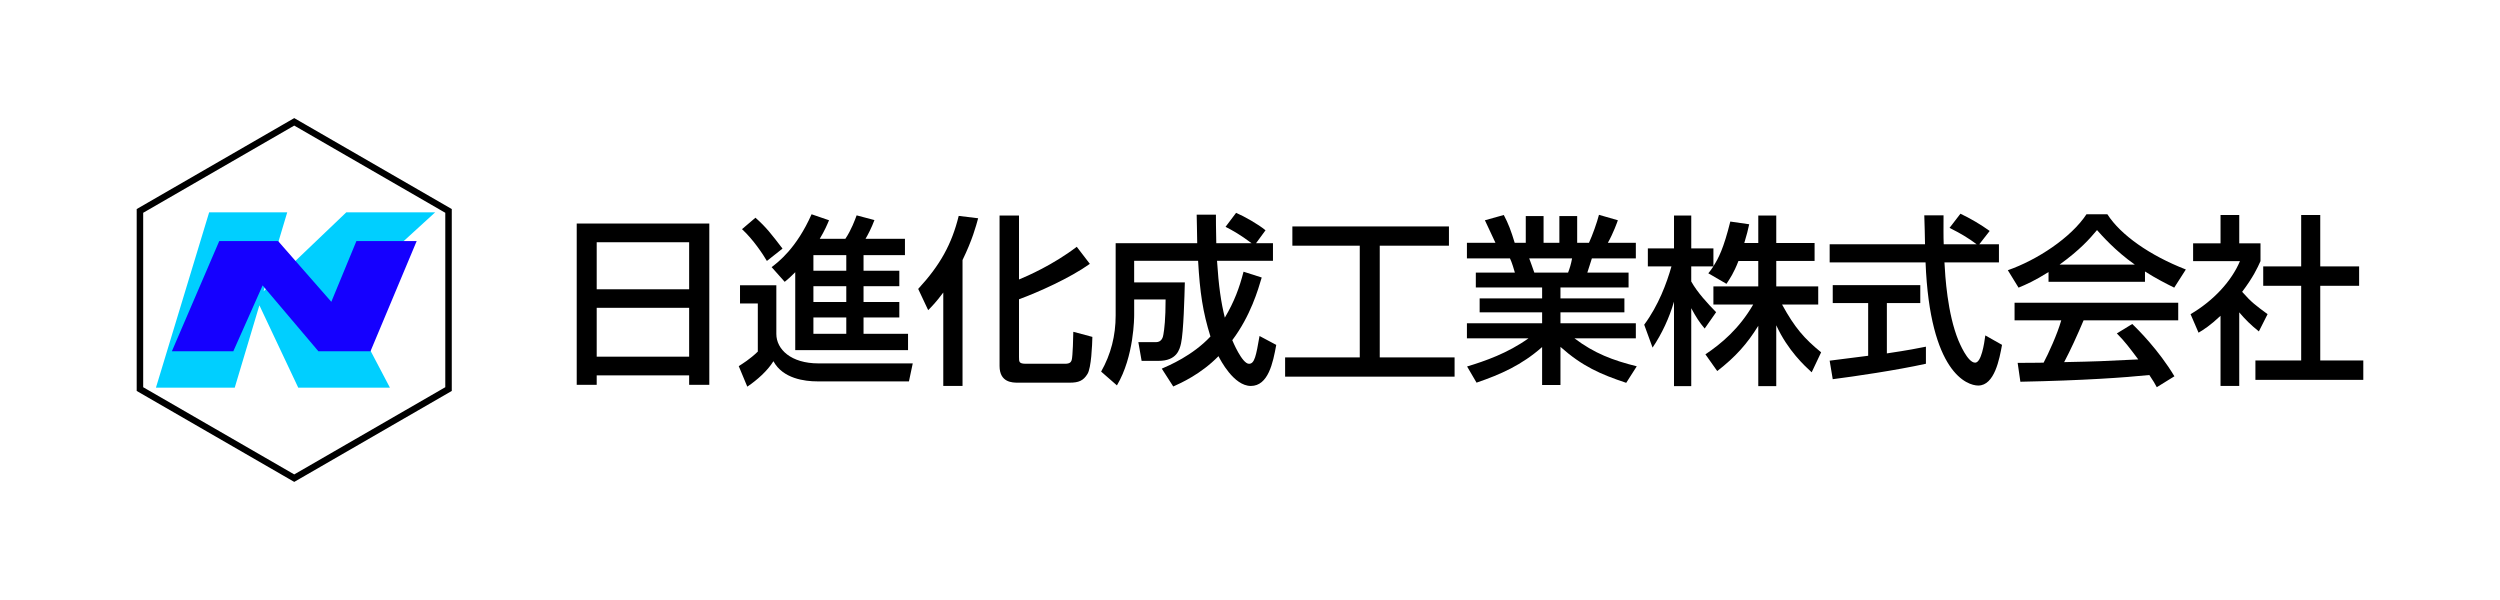 <?xml version="1.0" encoding="UTF-8"?><svg id="b" xmlns="http://www.w3.org/2000/svg" viewBox="0 0 250 60"><defs><style>.d{fill:none;stroke:#000;stroke-miterlimit:10;stroke-width:.649px;}.e,.f,.g,.h{stroke-width:0px;}.f{fill:#1500ff;}.g{fill:#fff;}.h{fill:#00cfff;}</style></defs><g id="c"><rect class="g" width="250" height="60"/><polygon class="d" points="29.424 12.184 13.994 21.092 13.994 38.908 29.424 47.816 44.853 38.908 44.853 21.092 29.424 12.184"/><polygon class="h" points="43.52 21.23 34.633 21.23 26.358 29.132 28.724 21.23 20.916 21.23 15.593 38.77 23.472 38.77 25.939 30.53 29.826 38.77 38.994 38.77 34.234 29.712 43.52 21.23"/><polygon class="f" points="17.187 35.129 23.331 35.129 26.262 28.54 31.843 35.129 37.048 35.129 41.668 24.108 35.641 24.108 33.132 30.181 27.81 24.108 21.924 24.108 17.187 35.129"/><path class="e" d="m57.672,22.353h13.259v16.129h-2.016v-.945h-9.245v.945h-1.998v-16.129Zm11.243,1.871h-9.245v4.704h9.245v-4.704Zm0,6.557h-9.245v4.886h9.245v-4.886Z"/><path class="e" d="m74.001,28.529h3.633v4.868c0,1.526,1.453,2.943,4.214,2.943h9.427l-.381,1.798h-9.155c-1.271,0-3.451-.273-4.396-2.016-.599.963-1.616,1.871-2.615,2.543l-.854-2.053c.345-.218,1.144-.708,1.907-1.453v-4.813h-1.78v-1.816Zm1.544-6.757c1.09.963,1.617,1.671,2.706,3.088l-1.562,1.235c-.381-.654-1.362-2.143-2.488-3.179l1.344-1.144Zm3.978,5.449c-.472.472-.708.69-1.053.963l-1.308-1.471c.69-.527,2.488-1.889,3.996-5.286l1.744.599c-.2.472-.417.999-.926,1.853h2.561c.6-.89.963-1.907,1.126-2.343l1.78.472c-.29.781-.672,1.508-.89,1.871h3.941v1.635h-4.141v1.562h3.578v1.544h-3.578v1.58h3.578v1.544h-3.578v1.635h4.45v1.635h-11.28v-7.792Zm1.817-1.707v1.562h3.288v-1.562h-3.288Zm0,3.106v1.58h3.288v-1.58h-3.288Zm0,3.124v1.635h3.288v-1.635h-3.288Z"/><path class="e" d="m94.326,29.255c-.763,1.017-1.09,1.326-1.508,1.762l-.999-2.125c2.198-2.379,3.36-4.486,4.051-7.302l1.944.236c-.218.799-.581,2.162-1.562,4.178v12.587h-1.925v-9.336Zm7.574-7.701v6.394c.799-.327,3.397-1.453,5.776-3.269l1.308,1.707c-1.98,1.417-5.158,2.833-7.084,3.542v5.776c0,.49,0,.672.709.672h3.887c.49,0,.6-.163.672-.363.109-.327.163-2.47.163-2.833l1.907.509c-.018.781-.109,3.106-.49,3.705-.418.69-.908.872-1.762.872h-5.195c-.527,0-1.835,0-1.835-1.671v-15.039h1.944Z"/><path class="e" d="m116.177,36.866c.708-.309,3.088-1.308,4.868-3.215-.763-2.452-1.054-4.377-1.235-7.574h-6.394v2.162h5.068c-.036,1.362-.127,4.977-.381,6.103-.145.636-.436,1.744-2.252,1.744h-1.689l-.327-1.871h1.762c.581,0,.708-.509.745-.781.091-.509.218-1.544.218-3.487h-3.142v1.508c0,.254,0,4.178-1.725,7.084l-1.58-1.38c.981-1.726,1.453-3.597,1.453-5.613v-7.229h8.156c0-.618-.054-2.616-.054-2.852h1.925c0,.69,0,1.108.036,2.852h3.524c-1.108-.836-1.889-1.272-2.597-1.635l1.054-1.399c.836.363,2.198,1.126,2.943,1.744l-.945,1.29h1.689v1.762h-5.594c.163,2.525.4,4.16.781,5.685.963-1.635,1.453-2.979,1.871-4.595l1.817.581c-.363,1.235-1.126,3.851-2.943,6.267.036.091.981,2.361,1.671,2.361.563,0,.708-.799,1.054-2.779l1.671.89c-.327,1.798-.799,4.105-2.543,4.105-1.707,0-3.052-2.616-3.233-2.979-1.78,1.816-3.76,2.688-4.523,3.033l-1.144-1.78Z"/><path class="e" d="m129.237,22.644h15.657v1.925h-6.92v11.171h7.484v1.925h-16.947v-1.925h7.465v-11.171h-6.739v-1.925Z"/><path class="e" d="m146.71,36.648c1.798-.545,4.051-1.326,6.139-2.815h-6.157v-1.508h7.52v-1.09h-6.248v-1.399h6.248v-1.09h-6.63v-1.489h3.905c-.054-.2-.309-1.072-.49-1.417h-4.305v-1.562h2.852c-.127-.272-.709-1.508-1.054-2.252l1.889-.527c.454.854.727,1.58,1.09,2.779h1.108v-2.67h1.78v2.67h1.58v-2.67h1.78v2.67h1.181c.345-.745.799-2.016.999-2.797l1.889.545c-.054.163-.454,1.29-.999,2.252h2.797v1.562h-4.396c-.054.2-.381,1.199-.454,1.417h4.123v1.489h-6.811v1.09h6.394v1.399h-6.394v1.09h7.538v1.508h-6.139c1.998,1.508,3.833,2.198,6.23,2.797l-1.054,1.653c-2.561-.854-4.396-1.653-6.575-3.596v3.814h-1.835v-3.796c-2.034,1.798-4.123,2.725-6.557,3.56l-.945-1.617Zm6.212-10.807c.091.218.436,1.217.508,1.417h3.378c.163-.418.291-.836.4-1.417h-4.287Z"/><path class="e" d="m173.847,26.095c-.472,1.217-.854,1.762-1.199,2.289l-1.816-1.054c.145-.182.345-.436.508-.69h-2.216v1.508c.618,1.108,1.653,2.216,2.489,3.07l-1.144,1.635c-.545-.636-.872-1.162-1.344-2.034v7.792h-1.725v-8.446c-.472,1.617-1.199,3.197-2.143,4.595l-.836-2.289c1.435-1.943,2.252-4.159,2.725-5.83h-2.361v-1.798h2.616v-3.288h1.725v3.288h2.216v1.78c.509-.799,1.017-1.762,1.689-4.468l1.889.272c-.109.509-.254,1.108-.49,1.871h1.398v-2.743h1.798v2.743h3.833v1.798h-3.833v2.543h4.196v1.816h-3.615c1.271,2.325,2.234,3.415,3.905,4.777l-.945,1.998c-.672-.618-2.379-2.162-3.542-4.704v6.085h-1.798v-6.03c-1.108,1.798-2.289,3.124-4.105,4.523l-1.181-1.671c1.599-1.072,3.378-2.561,4.777-4.977h-3.978v-1.816h4.486v-2.543h-1.98Z"/><path class="e" d="m197.932,24.424h1.962v1.816h-5.449c.073,1.381.29,5.104,1.398,7.81.091.2.908,2.216,1.671,2.216.618,0,.908-1.889,1.017-2.725l1.671.944c-.254,1.399-.745,4.069-2.379,4.069-1.09,0-4.832-1.253-5.268-12.315h-9.59v-1.816h9.536c0-.4-.054-2.416-.073-2.888h1.925c0,1.126-.018,2.162.018,2.888h3.288c-.872-.654-1.617-1.09-2.706-1.635l1.09-1.417c.926.436,2.053,1.09,2.924,1.725l-1.035,1.326Zm-14.967,11.643c.981-.127,3.433-.436,3.851-.49v-5.268h-3.542v-1.798h8.755v1.798h-3.342v5.031c2.089-.309,3.197-.527,3.905-.672v1.707c-2.961.654-7.175,1.271-9.318,1.544l-.309-1.853Z"/><path class="e" d="m204.852,27.203c-1.38.872-2.216,1.235-2.997,1.562l-1.072-1.744c2.924-1.017,6.321-3.251,7.865-5.594h2.089c1.326,2.071,4.25,4.123,7.847,5.522l-1.162,1.816c-.763-.381-1.816-.908-2.924-1.617v1.035h-9.645v-.981Zm10.826,11.516c-.218-.4-.327-.599-.745-1.217-2.488.254-6.557.545-12.896.672l-.272-1.889c.381,0,2.034,0,2.597-.018.472-.89,1.38-2.87,1.762-4.232h-4.668v-1.762h16.366v1.762h-9.464c-.617,1.471-1.326,3.015-1.943,4.178,3.397-.073,3.778-.091,7.411-.272-.89-1.181-1.344-1.798-2.143-2.598l1.544-.945c.563.545,2.633,2.598,4.214,5.231l-1.762,1.09Zm-2.198-12.26c-1.962-1.381-3.342-2.961-3.778-3.451-.727.872-1.707,1.98-3.742,3.451h7.52Z"/><path class="e" d="m223.924,38.591h-1.871v-7.011c-1.09,1.017-1.635,1.344-2.198,1.689l-.799-1.853c2.325-1.362,4.105-3.324,4.941-5.304h-4.686v-1.78h2.743v-2.833h1.871v2.833h2.125v1.78c-.309.69-.727,1.598-1.835,3.07.926,1.054,1.362,1.362,2.543,2.234l-.872,1.726c-.854-.69-1.344-1.181-1.962-1.907v7.356Zm6.194-17.092h1.907v5.14h3.887v1.943h-3.887v7.465h4.305v1.943h-10.789v-1.943h4.577v-7.465h-3.796v-1.943h3.796v-5.14Z"/></g></svg>